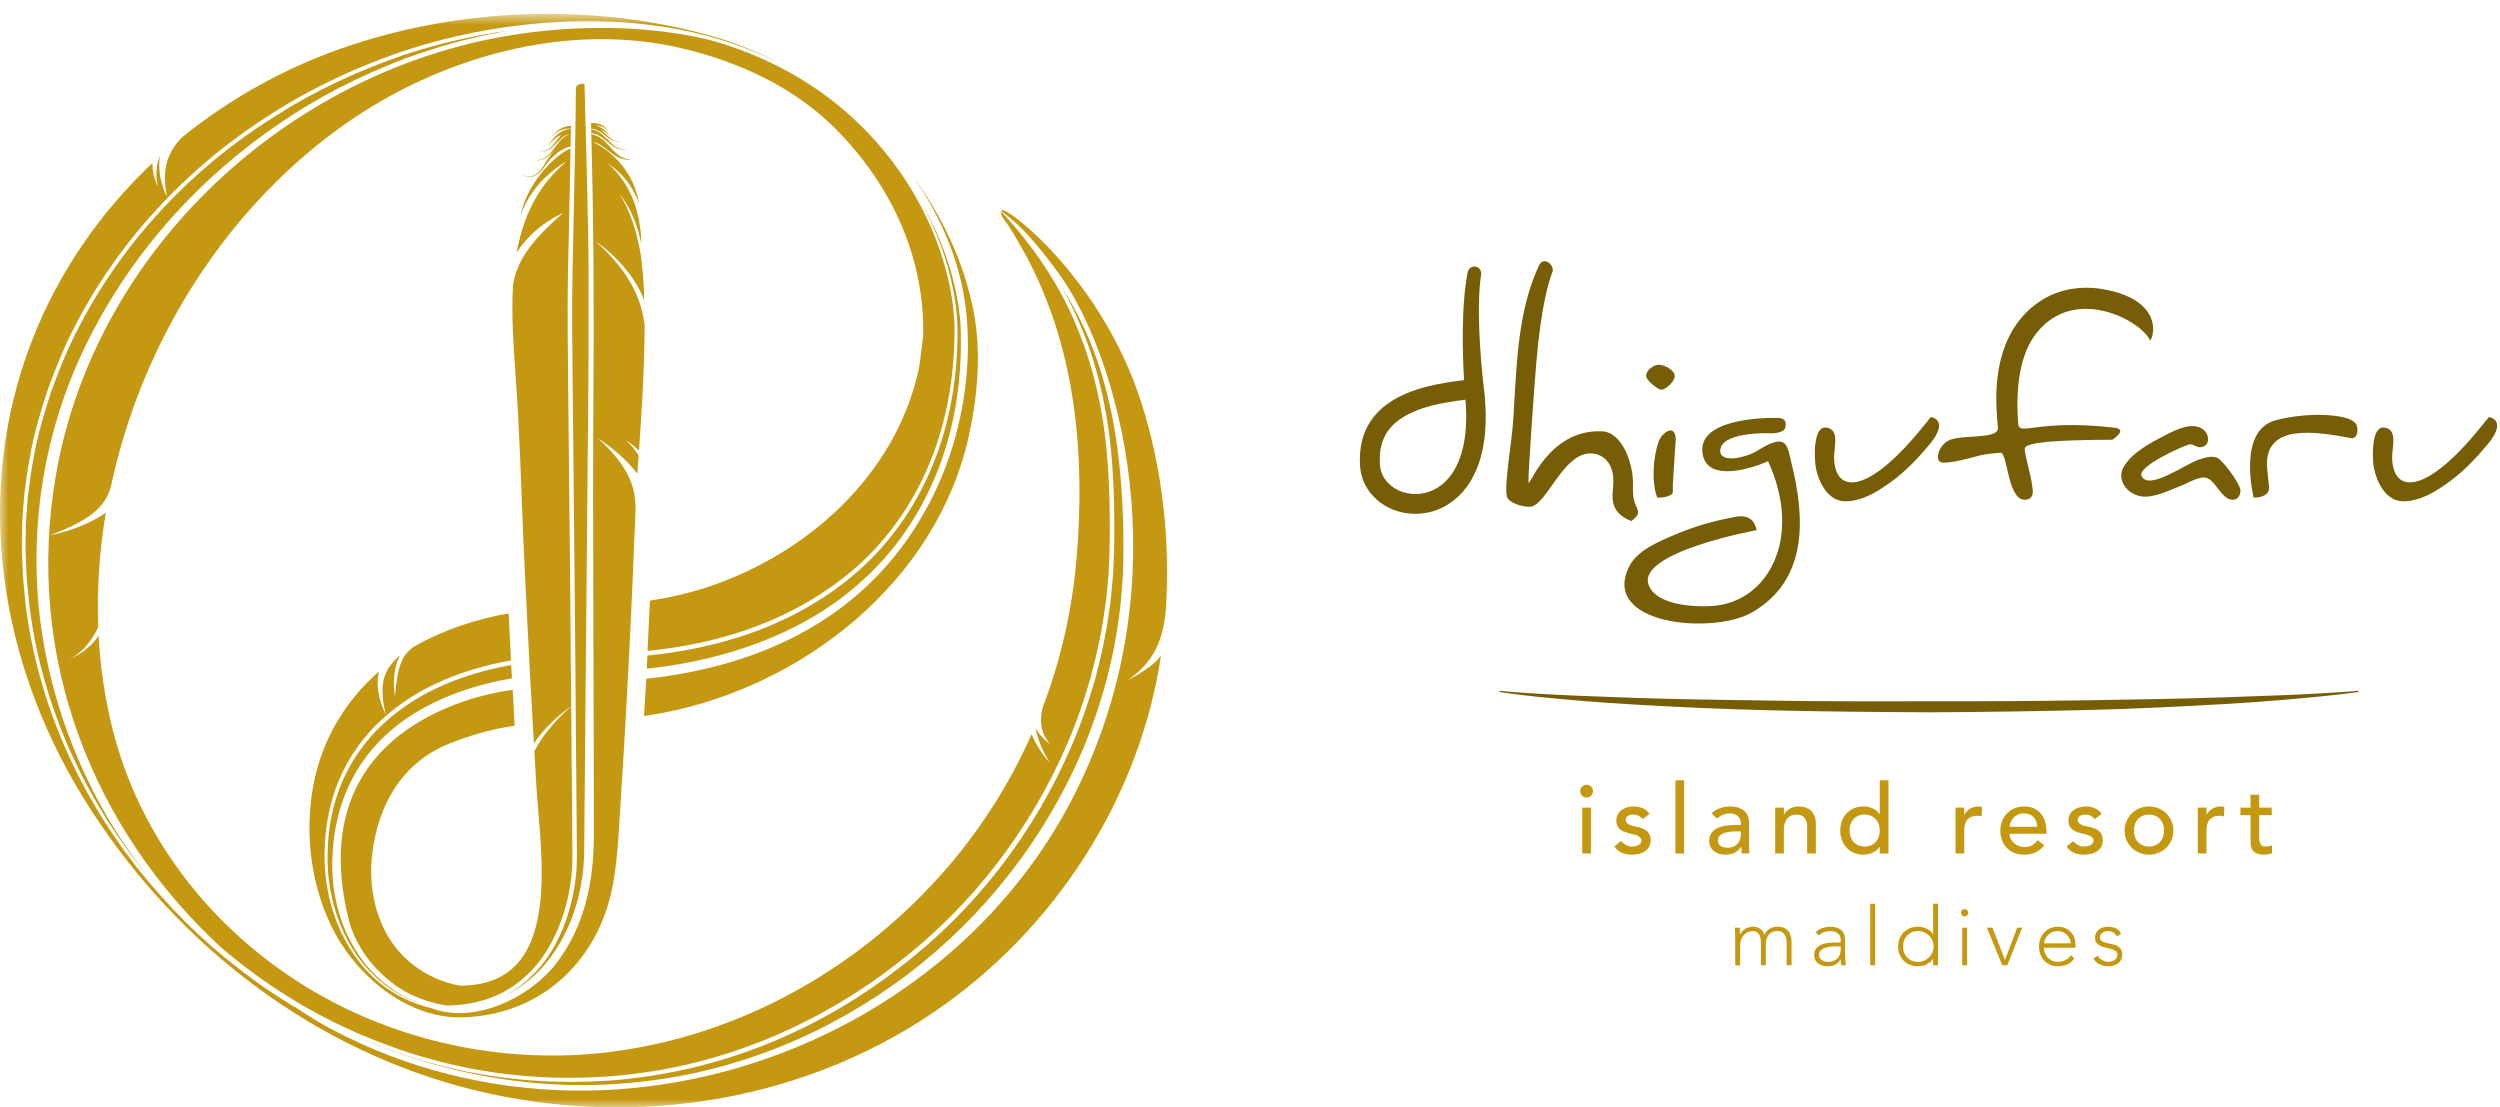 <?xml version="1.0" encoding="UTF-8" standalone="no"?> <svg xmlns="http://www.w3.org/2000/svg" xmlns:xlink="http://www.w3.org/1999/xlink" xmlns:sketch="http://www.bohemiancoding.com/sketch/ns" width="149px" height="66px" viewBox="0 0 149 66" version="1.1"><title>df-logo</title><desc>Created with Sketch.</desc><defs><path id="path-1" d="M0,0.824 L148.831,0.824 L148.831,66 L0,66 L0,0.824 Z"></path></defs><g id="Page-1" stroke="none" stroke-width="1" fill="none" fill-rule="evenodd" sketch:type="MSPage"><g id="Desktop-HD" sketch:type="MSArtboardGroup" transform="translate(-241, -24)"><g id="df-logo" sketch:type="MSLayerGroup" transform="translate(241, 24)"><path d="M97.231,31.056 C97.469,30.841 97.74,30.689 97.587,30.34 C97.402,29.915 97.304,29.752 97.324,28.84 C97.349,27.698 96.724,25.75 95.459,25.703 C92.219,25.584 91.11,29.214 91.097,28.728 C91.079,28.094 91.448,23.002 91.56,21.664 C91.847,18.212 92.324,16.726 92.527,16.2 C92.674,15.819 92.004,15.232 91.729,15.813 C90.43,18.563 90.387,21.875 90.2,24.877 C90.099,26.493 89.63,28.924 89.814,29.606 C89.919,29.995 90.812,30.228 91.199,30.203 C92.158,30.141 93.119,27.083 94.739,27.024 C95.486,26.996 96.239,27.563 96.153,28.876 C96.125,29.299 96.048,29.711 96.193,30.126 C96.358,30.6 96.778,30.887 97.231,31.056" id="Fill-1" fill="#775E06" sketch:type="MSShapeGroup"></path><path d="M98.983,23.224 C99.263,23.262 99.835,22.706 99.816,22.4 C99.794,22.054 99.238,21.77 98.907,21.739 C98.595,21.709 98.09,22.056 98.114,22.426 C98.129,22.665 98.704,23.144 98.983,23.224" id="Fill-3" fill="#775E06" sketch:type="MSShapeGroup"></path><path d="M98.773,29.662 C98.998,29.673 99.551,29.614 99.679,29.399 C99.726,29.319 99.69,29.042 99.695,28.954 C99.747,28.032 99.878,26.158 99.878,26.158 C99.812,25.186 99.025,25.836 98.86,26.298 C98.526,27.235 98.417,28.737 98.773,29.662" id="Fill-5" fill="#775E06" sketch:type="MSShapeGroup"></path><path d="M104.801,26.826 C104.024,27.315 102.554,27.601 102.528,26.898 C102.485,25.732 105.364,25.82 105.364,25.82 C105.765,25.848 106.34,25.79 106.41,25.468 C106.501,25.042 106.287,24.913 105.955,24.906 C105.084,24.887 101.038,24.963 101.489,27.123 C101.829,28.758 104.447,27.907 105.376,27.488 C107.384,31.851 105.558,35.593 102.441,36.074 C101.516,36.217 98.77,36.206 98.262,34.873 C97.514,32.911 104.688,31.598 104.688,31.598 C104.688,31.598 104.601,30.592 103.478,30.795 C102.135,31.038 100.967,31.377 99.761,31.892 C98.859,32.278 97.589,32.801 97.113,33.737 C95.329,37.241 102.077,37.846 104.417,36.502 C107.823,34.545 107.554,30.76 106.776,27.62 C106.52,26.586 106.541,25.73 104.801,26.826" id="Fill-7" fill="#775E06" sketch:type="MSShapeGroup"></path><path d="M115.085,24.848 C115.085,24.848 114.615,25.43 114.431,25.652 C111.156,29.617 109.297,29.366 109.311,27.191 C109.316,26.678 109.668,25.514 108.793,25.481 C108.052,25.452 108.132,27.362 108.216,27.823 C108.389,28.769 108.969,29.939 110.078,29.877 C111.115,29.82 111.98,29.254 112.784,28.662 C113.62,28.047 114.332,27.287 114.996,26.492 C115.163,26.293 116.147,25.124 115.085,24.848" id="Fill-9" fill="#775E06" sketch:type="MSShapeGroup"></path><path d="M148.344,24.848 C148.344,24.848 147.875,25.43 147.691,25.652 C144.415,29.617 142.557,29.366 142.571,27.191 C142.575,26.678 142.928,25.514 142.052,25.481 C141.312,25.452 141.391,27.362 141.475,27.823 C141.649,28.769 142.228,29.939 143.337,29.877 C144.375,29.82 145.239,29.254 146.043,28.662 C146.879,28.047 147.591,27.287 148.256,26.492 C148.423,26.293 149.406,25.124 148.344,24.848" id="Fill-11" fill="#775E06" sketch:type="MSShapeGroup"></path><path d="M120.283,25.238 C120.071,22.362 120.65,20.743 121.415,19.803 C123.709,16.983 127.611,19.117 128.151,20.292 C128.416,20.002 128.88,17.828 125.282,17.226 C124.062,17.022 122.734,17.222 121.678,17.893 C118.205,20.1 119.076,24.955 119.076,25.519 C119.076,25.884 118.425,25.946 118.184,25.974 C117.556,26.047 116.954,26.018 116.34,26.176 C115.541,26.382 115.212,27.566 115.8,27.574 C116.427,27.582 117.326,27.319 118.024,27.138 C118.295,27.068 118.929,27.003 119.22,26.983 C119.665,26.951 119.633,29.73 120.645,29.786 C120.963,29.803 121.147,29.619 121.153,29.338 C121.169,28.688 120.63,27.026 120.676,26.726 C120.732,26.361 122.501,26.221 125.889,26.208 C125.889,26.208 126.887,25.586 125.998,25.486 C121.322,24.957 120.342,26.039 120.283,25.238" id="Fill-13" fill="#775E06" sketch:type="MSShapeGroup"></path><path d="M132.135,27.279 C131.755,27.143 131.387,27.287 131.021,27.405 C130.264,27.649 128.06,29.269 127.638,28.373 C127.355,27.773 130.299,26.498 130.513,26.48 C130.721,26.463 130.89,26.656 131.099,26.655 C131.728,26.654 131.71,25.937 131.354,25.633 C130.708,25.081 129.68,25.617 129.045,25.942 C128.192,26.377 127.122,26.94 126.598,27.779 C126.106,28.566 126.741,29.437 127.614,29.582 C128.363,29.705 129.321,29.2 129.994,28.949 C130.408,28.794 131.135,28.326 131.546,28.495 C132.092,28.72 132.395,29.714 133.009,29.783 C133.359,29.822 133.535,29.524 133.53,29.239 C133.524,28.824 132.446,27.39 132.135,27.279" id="Fill-15" fill="#775E06" sketch:type="MSShapeGroup"></path><path d="M135.619,25.05 C133.316,25.671 134.317,29.646 134.317,29.646 C134.397,29.689 135.29,29.639 135.238,29.019 C135.231,28.927 135.109,27.985 135.109,27.649 C135.109,25.27 137.978,25.71 140.116,26.111 C140.514,26.186 140.615,25.522 140.386,25.225 C139.94,24.649 137.487,24.547 135.619,25.05" id="Fill-17" fill="#775E06" sketch:type="MSShapeGroup"></path><mask id="mask-2" sketch:name="Clip 20" fill="white"><use xlink:href="#path-1"></use></mask><g id="Clip-20"></g><path d="M94.302,48.132 L94.821,48.132 L94.821,50.868 L94.302,50.868 L94.302,48.132 Z M94.18,47.152 C94.18,47.047 94.218,46.958 94.293,46.883 C94.368,46.809 94.458,46.771 94.561,46.771 C94.665,46.771 94.755,46.809 94.83,46.883 C94.905,46.958 94.942,47.047 94.942,47.152 C94.942,47.255 94.905,47.344 94.83,47.419 C94.755,47.496 94.665,47.533 94.561,47.533 C94.458,47.533 94.368,47.496 94.293,47.419 C94.218,47.344 94.18,47.255 94.18,47.152 L94.18,47.152 Z" id="Fill-19" fill="#C59811" sketch:type="MSShapeGroup" mask="url(#mask-2)"></path><path d="M97.903,48.82 C97.841,48.743 97.766,48.679 97.675,48.626 C97.585,48.575 97.474,48.549 97.343,48.549 C97.22,48.549 97.113,48.575 97.023,48.626 C96.933,48.679 96.887,48.754 96.887,48.854 C96.887,48.935 96.914,49.001 96.965,49.051 C97.017,49.101 97.079,49.142 97.15,49.172 C97.221,49.203 97.297,49.226 97.378,49.241 C97.459,49.257 97.528,49.27 97.586,49.281 C97.697,49.309 97.802,49.341 97.9,49.38 C97.999,49.418 98.083,49.468 98.154,49.53 C98.225,49.592 98.281,49.667 98.321,49.755 C98.362,49.844 98.382,49.951 98.382,50.079 C98.382,50.232 98.349,50.364 98.284,50.474 C98.219,50.583 98.134,50.673 98.03,50.742 C97.926,50.811 97.808,50.861 97.675,50.892 C97.542,50.923 97.409,50.938 97.274,50.938 C97.047,50.938 96.848,50.903 96.677,50.835 C96.505,50.765 96.353,50.638 96.218,50.453 L96.61,50.13 C96.695,50.215 96.789,50.29 96.893,50.355 C96.997,50.421 97.124,50.453 97.274,50.453 C97.339,50.453 97.406,50.447 97.473,50.433 C97.54,50.42 97.6,50.399 97.652,50.37 C97.704,50.341 97.747,50.305 97.779,50.26 C97.811,50.216 97.828,50.165 97.828,50.107 C97.828,50.03 97.804,49.966 97.756,49.917 C97.708,49.866 97.65,49.827 97.583,49.798 C97.516,49.769 97.444,49.746 97.369,49.729 C97.294,49.712 97.228,49.697 97.17,49.686 C97.059,49.659 96.953,49.628 96.853,49.593 C96.752,49.559 96.664,49.513 96.587,49.455 C96.51,49.397 96.449,49.324 96.402,49.236 C96.357,49.147 96.333,49.038 96.333,48.907 C96.333,48.764 96.363,48.64 96.423,48.534 C96.482,48.429 96.561,48.341 96.66,48.271 C96.758,48.203 96.869,48.15 96.994,48.116 C97.119,48.081 97.245,48.064 97.372,48.064 C97.557,48.064 97.734,48.098 97.903,48.168 C98.073,48.237 98.207,48.352 98.308,48.514 L97.903,48.82 Z" id="Fill-21" fill="#C59811" sketch:type="MSShapeGroup" mask="url(#mask-2)"></path><path d="M99.854,46.505 L100.373,46.505 L100.373,50.869 L99.854,50.869 L99.854,46.505 Z" id="Fill-22" fill="#C59811" sketch:type="MSShapeGroup" mask="url(#mask-2)"></path><path d="M103.479,49.552 C103.356,49.552 103.23,49.559 103.101,49.573 C102.972,49.586 102.855,49.613 102.749,49.651 C102.643,49.69 102.557,49.743 102.489,49.812 C102.422,49.882 102.388,49.97 102.388,50.078 C102.388,50.237 102.441,50.349 102.547,50.418 C102.653,50.489 102.796,50.523 102.977,50.523 C103.119,50.523 103.24,50.498 103.34,50.45 C103.441,50.403 103.521,50.339 103.583,50.262 C103.645,50.185 103.689,50.1 103.716,50.006 C103.742,49.911 103.756,49.819 103.756,49.726 L103.756,49.552 L103.479,49.552 Z M102.013,48.467 C102.159,48.333 102.328,48.233 102.521,48.164 C102.713,48.097 102.905,48.064 103.098,48.064 C103.298,48.064 103.47,48.088 103.615,48.138 C103.759,48.189 103.878,48.256 103.97,48.34 C104.062,48.425 104.13,48.523 104.175,48.632 C104.219,48.742 104.241,48.857 104.241,48.975 L104.241,50.372 C104.241,50.469 104.243,50.557 104.247,50.638 C104.25,50.719 104.256,50.795 104.264,50.868 L103.803,50.868 C103.791,50.731 103.785,50.591 103.785,50.453 L103.773,50.453 C103.658,50.63 103.521,50.755 103.364,50.828 C103.206,50.902 103.023,50.937 102.815,50.937 C102.689,50.937 102.567,50.92 102.452,50.886 C102.336,50.851 102.235,50.8 102.149,50.731 C102.062,50.661 101.994,50.575 101.944,50.473 C101.893,50.371 101.869,50.253 101.869,50.118 C101.869,49.942 101.908,49.793 101.987,49.673 C102.066,49.554 102.173,49.457 102.31,49.382 C102.446,49.307 102.606,49.253 102.789,49.22 C102.972,49.189 103.167,49.171 103.375,49.171 L103.756,49.171 L103.756,49.056 C103.756,48.987 103.742,48.917 103.716,48.848 C103.689,48.78 103.648,48.717 103.594,48.661 C103.541,48.606 103.473,48.561 103.393,48.529 C103.312,48.495 103.216,48.479 103.104,48.479 C103.004,48.479 102.916,48.489 102.841,48.508 C102.766,48.528 102.698,48.551 102.636,48.58 C102.574,48.609 102.519,48.642 102.469,48.681 C102.419,48.719 102.371,48.756 102.324,48.791 L102.013,48.467 Z" id="Fill-23" fill="#C59811" sketch:type="MSShapeGroup" mask="url(#mask-2)"></path><path d="M105.8,48.132 L106.319,48.132 L106.319,48.554 L106.331,48.554 C106.396,48.407 106.51,48.289 106.671,48.198 C106.833,48.109 107.02,48.064 107.231,48.064 C107.362,48.064 107.488,48.083 107.61,48.123 C107.73,48.164 107.837,48.228 107.927,48.312 C108.018,48.397 108.089,48.505 108.144,48.637 C108.197,48.771 108.225,48.927 108.225,49.109 L108.225,50.868 L107.705,50.868 L107.705,49.252 C107.705,49.125 107.687,49.017 107.653,48.926 C107.618,48.836 107.572,48.763 107.514,48.706 C107.457,48.652 107.39,48.611 107.315,48.586 C107.24,48.561 107.162,48.548 107.081,48.548 C106.974,48.548 106.874,48.566 106.781,48.6 C106.689,48.635 106.608,48.69 106.539,48.764 C106.47,48.84 106.415,48.934 106.377,49.05 C106.338,49.165 106.319,49.302 106.319,49.46 L106.319,50.868 L105.8,50.868 L105.8,48.132 Z" id="Fill-24" fill="#C59811" sketch:type="MSShapeGroup" mask="url(#mask-2)"></path><path d="M111.133,50.453 C111.272,50.453 111.396,50.429 111.508,50.381 C111.62,50.333 111.714,50.267 111.791,50.185 C111.868,50.102 111.927,50.002 111.97,49.885 C112.012,49.767 112.034,49.639 112.034,49.501 C112.034,49.362 112.012,49.234 111.97,49.117 C111.927,48.999 111.868,48.9 111.791,48.817 C111.714,48.734 111.62,48.668 111.508,48.621 C111.396,48.572 111.272,48.548 111.133,48.548 C110.994,48.548 110.87,48.572 110.758,48.621 C110.646,48.668 110.552,48.734 110.475,48.817 C110.398,48.9 110.339,48.999 110.296,49.117 C110.254,49.234 110.232,49.362 110.232,49.501 C110.232,49.639 110.254,49.767 110.296,49.885 C110.339,50.002 110.398,50.102 110.475,50.185 C110.552,50.267 110.646,50.333 110.758,50.381 C110.87,50.429 110.994,50.453 111.133,50.453 L111.133,50.453 Z M112.553,50.869 L112.034,50.869 L112.034,50.476 L112.022,50.476 C111.922,50.623 111.784,50.736 111.609,50.817 C111.434,50.898 111.254,50.938 111.069,50.938 C110.858,50.938 110.666,50.901 110.495,50.828 C110.324,50.755 110.178,50.653 110.057,50.523 C109.935,50.392 109.842,50.239 109.777,50.066 C109.711,49.893 109.679,49.705 109.679,49.501 C109.679,49.297 109.711,49.107 109.777,48.932 C109.842,48.757 109.935,48.605 110.057,48.476 C110.178,48.348 110.324,48.247 110.495,48.173 C110.666,48.1 110.858,48.064 111.069,48.064 C111.266,48.064 111.451,48.105 111.624,48.188 C111.797,48.27 111.929,48.383 112.022,48.525 L112.034,48.525 L112.034,46.505 L112.553,46.505 L112.553,50.869 Z" id="Fill-25" fill="#C59811" sketch:type="MSShapeGroup" mask="url(#mask-2)"></path><path d="M116.548,48.132 L117.067,48.132 L117.067,48.554 L117.079,48.554 C117.114,48.482 117.159,48.414 117.218,48.355 C117.275,48.295 117.34,48.244 117.411,48.202 C117.482,48.159 117.56,48.125 117.645,48.1 C117.729,48.076 117.814,48.064 117.899,48.064 C117.983,48.064 118.06,48.074 118.13,48.098 L118.106,48.657 C118.064,48.647 118.022,48.637 117.979,48.629 C117.937,48.621 117.895,48.617 117.852,48.617 C117.598,48.617 117.404,48.689 117.27,48.83 C117.135,48.973 117.067,49.194 117.067,49.494 L117.067,50.868 L116.548,50.868 L116.548,48.132 Z" id="Fill-26" fill="#C59811" sketch:type="MSShapeGroup" mask="url(#mask-2)"></path><path d="M121.413,49.276 C121.409,49.161 121.39,49.055 121.358,48.958 C121.325,48.862 121.276,48.779 121.211,48.707 C121.145,48.636 121.064,48.58 120.965,48.54 C120.867,48.5 120.752,48.48 120.622,48.48 C120.495,48.48 120.378,48.504 120.273,48.551 C120.167,48.6 120.077,48.662 120.004,48.739 C119.931,48.816 119.874,48.901 119.834,48.996 C119.794,49.09 119.774,49.183 119.774,49.276 L121.413,49.276 Z M119.774,49.691 C119.774,49.811 119.8,49.919 119.851,50.017 C119.904,50.116 119.972,50.199 120.056,50.269 C120.141,50.338 120.239,50.392 120.351,50.43 C120.462,50.469 120.577,50.488 120.697,50.488 C120.859,50.488 120.999,50.451 121.119,50.376 C121.238,50.301 121.347,50.201 121.447,50.078 L121.84,50.378 C121.552,50.752 121.147,50.938 120.628,50.938 C120.412,50.938 120.217,50.901 120.042,50.828 C119.866,50.756 119.719,50.655 119.597,50.526 C119.476,50.397 119.383,50.245 119.317,50.069 C119.252,49.895 119.219,49.705 119.219,49.501 C119.219,49.297 119.255,49.108 119.326,48.932 C119.397,48.757 119.495,48.606 119.62,48.476 C119.746,48.348 119.895,48.247 120.068,48.173 C120.241,48.1 120.43,48.064 120.634,48.064 C120.876,48.064 121.081,48.106 121.249,48.191 C121.416,48.275 121.553,48.386 121.661,48.523 C121.768,48.659 121.847,48.813 121.894,48.984 C121.943,49.155 121.967,49.33 121.967,49.507 L121.967,49.691 L119.774,49.691 Z" id="Fill-27" fill="#C59811" sketch:type="MSShapeGroup" mask="url(#mask-2)"></path><path d="M124.848,48.82 C124.786,48.743 124.711,48.679 124.62,48.626 C124.53,48.575 124.419,48.549 124.288,48.549 C124.165,48.549 124.058,48.575 123.968,48.626 C123.878,48.679 123.832,48.754 123.832,48.854 C123.832,48.935 123.859,49.001 123.91,49.051 C123.962,49.101 124.024,49.142 124.095,49.172 C124.166,49.203 124.242,49.226 124.323,49.241 C124.404,49.257 124.473,49.27 124.531,49.281 C124.642,49.309 124.747,49.341 124.845,49.38 C124.944,49.418 125.028,49.468 125.099,49.53 C125.17,49.592 125.226,49.667 125.266,49.755 C125.307,49.844 125.327,49.951 125.327,50.079 C125.327,50.232 125.294,50.364 125.229,50.474 C125.164,50.583 125.079,50.673 124.975,50.742 C124.871,50.811 124.753,50.861 124.62,50.892 C124.487,50.923 124.354,50.938 124.219,50.938 C123.992,50.938 123.793,50.903 123.622,50.835 C123.45,50.765 123.298,50.638 123.163,50.453 L123.555,50.13 C123.64,50.215 123.734,50.29 123.838,50.355 C123.942,50.421 124.069,50.453 124.219,50.453 C124.284,50.453 124.351,50.447 124.418,50.433 C124.485,50.42 124.545,50.399 124.597,50.37 C124.649,50.341 124.691,50.305 124.724,50.26 C124.756,50.216 124.773,50.165 124.773,50.107 C124.773,50.03 124.749,49.966 124.701,49.917 C124.653,49.866 124.595,49.827 124.528,49.798 C124.461,49.769 124.389,49.746 124.314,49.729 C124.239,49.712 124.173,49.697 124.115,49.686 C124.004,49.659 123.898,49.628 123.798,49.593 C123.697,49.559 123.609,49.513 123.532,49.455 C123.455,49.397 123.394,49.324 123.347,49.236 C123.301,49.147 123.278,49.038 123.278,48.907 C123.278,48.764 123.308,48.64 123.368,48.534 C123.427,48.429 123.506,48.341 123.605,48.271 C123.703,48.203 123.814,48.15 123.939,48.116 C124.064,48.081 124.19,48.064 124.317,48.064 C124.502,48.064 124.679,48.098 124.848,48.168 C125.018,48.237 125.152,48.352 125.253,48.514 L124.848,48.82 Z" id="Fill-28" fill="#C59811" sketch:type="MSShapeGroup" mask="url(#mask-2)"></path><path d="M127.18,49.501 C127.18,49.641 127.201,49.769 127.244,49.885 C127.286,50.002 127.346,50.103 127.423,50.185 C127.5,50.269 127.594,50.333 127.705,50.382 C127.817,50.429 127.942,50.453 128.081,50.453 C128.219,50.453 128.344,50.429 128.456,50.382 C128.567,50.333 128.662,50.269 128.738,50.185 C128.815,50.103 128.875,50.002 128.918,49.885 C128.96,49.769 128.981,49.641 128.981,49.501 C128.981,49.362 128.96,49.233 128.918,49.117 C128.875,48.999 128.815,48.9 128.738,48.816 C128.662,48.733 128.567,48.669 128.456,48.62 C128.344,48.572 128.219,48.548 128.081,48.548 C127.942,48.548 127.817,48.572 127.705,48.62 C127.594,48.669 127.5,48.733 127.423,48.816 C127.346,48.9 127.286,48.999 127.244,49.117 C127.201,49.233 127.18,49.362 127.18,49.501 M126.626,49.501 C126.626,49.301 126.663,49.114 126.738,48.941 C126.814,48.769 126.917,48.615 127.047,48.484 C127.178,48.355 127.332,48.252 127.509,48.176 C127.686,48.102 127.876,48.063 128.081,48.063 C128.285,48.063 128.475,48.102 128.652,48.176 C128.829,48.252 128.983,48.355 129.114,48.484 C129.244,48.615 129.348,48.769 129.423,48.941 C129.498,49.114 129.535,49.301 129.535,49.501 C129.535,49.7 129.498,49.889 129.423,50.063 C129.348,50.239 129.244,50.392 129.114,50.52 C128.983,50.648 128.829,50.751 128.652,50.825 C128.475,50.901 128.285,50.938 128.081,50.938 C127.876,50.938 127.686,50.901 127.509,50.825 C127.332,50.751 127.178,50.648 127.047,50.52 C126.917,50.392 126.814,50.239 126.738,50.063 C126.663,49.889 126.626,49.7 126.626,49.501" id="Fill-29" fill="#C59811" sketch:type="MSShapeGroup" mask="url(#mask-2)"></path><path d="M130.989,48.132 L131.508,48.132 L131.508,48.554 L131.52,48.554 C131.555,48.482 131.6,48.414 131.659,48.355 C131.717,48.295 131.781,48.244 131.852,48.202 C131.923,48.159 132.001,48.125 132.086,48.1 C132.17,48.076 132.255,48.064 132.34,48.064 C132.424,48.064 132.501,48.074 132.571,48.098 L132.547,48.657 C132.505,48.647 132.463,48.637 132.42,48.629 C132.378,48.621 132.336,48.617 132.293,48.617 C132.039,48.617 131.845,48.689 131.711,48.83 C131.576,48.973 131.508,49.194 131.508,49.494 L131.508,50.868 L130.989,50.868 L130.989,48.132 Z" id="Fill-30" fill="#C59811" sketch:type="MSShapeGroup" mask="url(#mask-2)"></path><path d="M135.394,48.583 L134.649,48.583 L134.649,49.824 C134.649,49.901 134.651,49.977 134.655,50.052 C134.659,50.127 134.673,50.195 134.698,50.254 C134.724,50.314 134.762,50.362 134.814,50.399 C134.865,50.435 134.942,50.453 135.042,50.453 C135.103,50.453 135.167,50.448 135.232,50.436 C135.298,50.425 135.357,50.403 135.411,50.372 L135.411,50.846 C135.35,50.88 135.27,50.905 135.172,50.918 C135.074,50.931 134.997,50.938 134.944,50.938 C134.743,50.938 134.588,50.91 134.479,50.854 C134.369,50.799 134.289,50.726 134.237,50.638 C134.184,50.549 134.154,50.45 134.144,50.341 C134.135,50.231 134.13,50.12 134.13,50.009 L134.13,48.583 L133.529,48.583 L133.529,48.133 L134.13,48.133 L134.13,47.365 L134.649,47.365 L134.649,48.133 L135.394,48.133 L135.394,48.583 Z" id="Fill-31" fill="#C59811" sketch:type="MSShapeGroup" mask="url(#mask-2)"></path><path d="M103.42,55.92 C103.42,55.878 103.418,55.827 103.415,55.767 C103.412,55.707 103.409,55.647 103.408,55.586 C103.406,55.524 103.404,55.467 103.401,55.413 C103.397,55.36 103.395,55.319 103.395,55.29 L103.687,55.29 C103.69,55.374 103.693,55.454 103.694,55.532 C103.696,55.61 103.7,55.66 103.706,55.683 L103.72,55.683 C103.779,55.56 103.876,55.454 104.012,55.365 C104.147,55.276 104.306,55.232 104.487,55.232 C104.636,55.232 104.772,55.269 104.894,55.345 C105.017,55.421 105.106,55.545 105.161,55.716 C105.232,55.548 105.338,55.426 105.478,55.348 C105.619,55.27 105.767,55.232 105.922,55.232 C106.097,55.232 106.239,55.259 106.349,55.314 C106.459,55.369 106.546,55.441 106.609,55.53 C106.672,55.618 106.715,55.721 106.74,55.838 C106.764,55.954 106.776,56.074 106.776,56.197 L106.776,57.53 L106.485,57.53 L106.485,56.211 C106.485,56.121 106.477,56.032 106.461,55.947 C106.445,55.861 106.416,55.784 106.376,55.716 C106.335,55.649 106.279,55.594 106.206,55.554 C106.133,55.514 106.039,55.493 105.922,55.493 C105.787,55.493 105.675,55.518 105.588,55.568 C105.5,55.618 105.432,55.683 105.382,55.76 C105.331,55.838 105.296,55.922 105.275,56.012 C105.254,56.103 105.244,56.189 105.244,56.269 L105.244,57.53 L104.953,57.53 L104.953,56.182 C104.953,55.975 104.914,55.809 104.839,55.683 C104.762,55.556 104.646,55.493 104.487,55.493 C104.38,55.493 104.279,55.512 104.184,55.549 C104.088,55.587 104.006,55.643 103.937,55.719 C103.867,55.795 103.812,55.89 103.771,56.005 C103.731,56.12 103.711,56.255 103.711,56.41 L103.711,57.53 L103.42,57.53 L103.42,55.92 Z" id="Fill-32" fill="#C59811" sketch:type="MSShapeGroup" mask="url(#mask-2)"></path><path d="M109.385,56.405 C109.262,56.405 109.143,56.413 109.028,56.429 C108.913,56.446 108.81,56.473 108.718,56.512 C108.626,56.551 108.552,56.602 108.498,56.668 C108.443,56.732 108.415,56.812 108.415,56.909 C108.415,56.977 108.43,57.038 108.461,57.092 C108.492,57.145 108.531,57.188 108.58,57.222 C108.628,57.257 108.683,57.282 108.742,57.301 C108.802,57.318 108.862,57.326 108.924,57.326 C109.079,57.326 109.207,57.304 109.307,57.259 C109.408,57.214 109.487,57.154 109.547,57.082 C109.607,57.009 109.648,56.926 109.671,56.835 C109.693,56.742 109.705,56.649 109.705,56.555 L109.705,56.405 L109.385,56.405 Z M109.967,56.59 C109.967,56.699 109.967,56.799 109.969,56.885 C109.971,56.972 109.973,57.053 109.977,57.128 C109.98,57.202 109.984,57.271 109.988,57.337 C109.993,57.401 110,57.466 110.01,57.53 L109.739,57.53 C109.719,57.421 109.71,57.3 109.71,57.167 L109.7,57.167 C109.616,57.312 109.512,57.42 109.387,57.486 C109.263,57.554 109.105,57.589 108.914,57.589 C108.817,57.589 108.722,57.576 108.628,57.552 C108.535,57.528 108.451,57.489 108.376,57.436 C108.302,57.383 108.241,57.313 108.194,57.229 C108.148,57.145 108.124,57.045 108.124,56.925 C108.124,56.753 108.167,56.617 108.255,56.516 C108.343,56.417 108.45,56.342 108.577,56.292 C108.705,56.241 108.841,56.21 108.984,56.194 C109.128,56.179 109.256,56.173 109.365,56.173 L109.705,56.173 L109.705,56.036 C109.705,55.843 109.645,55.703 109.526,55.619 C109.406,55.535 109.256,55.493 109.075,55.493 C108.816,55.493 108.588,55.577 108.391,55.746 L108.221,55.548 C108.328,55.443 108.46,55.365 108.618,55.311 C108.777,55.259 108.929,55.231 109.075,55.231 C109.346,55.231 109.563,55.296 109.725,55.424 C109.886,55.551 109.967,55.758 109.967,56.042 L109.967,56.59 Z" id="Fill-33" fill="#C59811" sketch:type="MSShapeGroup" mask="url(#mask-2)"></path><path d="M111.465,53.864 L111.756,53.864 L111.756,57.53 L111.465,57.53 L111.465,53.864 Z" id="Fill-34" fill="#C59811" sketch:type="MSShapeGroup" mask="url(#mask-2)"></path><path d="M115.243,56.41 C115.243,56.284 115.219,56.165 115.171,56.055 C115.122,55.942 115.055,55.846 114.972,55.764 C114.888,55.681 114.789,55.615 114.676,55.566 C114.563,55.517 114.44,55.493 114.307,55.493 C114.171,55.493 114.049,55.517 113.939,55.566 C113.828,55.615 113.735,55.681 113.657,55.764 C113.58,55.846 113.521,55.942 113.48,56.055 C113.44,56.165 113.42,56.284 113.42,56.41 C113.42,56.536 113.44,56.655 113.48,56.766 C113.521,56.878 113.58,56.975 113.657,57.057 C113.735,57.14 113.828,57.205 113.939,57.255 C114.049,57.303 114.171,57.327 114.307,57.327 C114.44,57.327 114.563,57.303 114.676,57.255 C114.789,57.205 114.888,57.14 114.972,57.057 C115.055,56.975 115.122,56.878 115.171,56.766 C115.219,56.655 115.243,56.536 115.243,56.41 L115.243,56.41 Z M115.214,57.138 L115.205,57.138 C115.159,57.216 115.102,57.282 115.035,57.339 C114.966,57.395 114.893,57.442 114.814,57.479 C114.735,57.517 114.651,57.544 114.564,57.562 C114.477,57.58 114.391,57.589 114.307,57.589 C114.136,57.589 113.978,57.559 113.832,57.501 C113.687,57.443 113.562,57.361 113.458,57.257 C113.355,57.151 113.274,57.026 113.216,56.884 C113.158,56.739 113.129,56.581 113.129,56.41 C113.129,56.239 113.158,56.081 113.216,55.937 C113.274,55.793 113.355,55.669 113.458,55.564 C113.562,55.459 113.687,55.377 113.832,55.319 C113.978,55.262 114.136,55.232 114.307,55.232 C114.391,55.232 114.477,55.241 114.564,55.259 C114.651,55.276 114.735,55.305 114.814,55.342 C114.893,55.378 114.966,55.426 115.035,55.481 C115.102,55.538 115.159,55.605 115.205,55.683 L115.214,55.683 L115.214,53.864 L115.505,53.864 L115.505,57.53 L115.214,57.53 L115.214,57.138 Z" id="Fill-35" fill="#C59811" sketch:type="MSShapeGroup" mask="url(#mask-2)"></path><path d="M116.946,55.29 L117.237,55.29 L117.237,57.53 L116.946,57.53 L116.946,55.29 Z M116.873,54.403 C116.873,54.34 116.894,54.289 116.936,54.248 C116.978,54.206 117.03,54.185 117.091,54.185 C117.152,54.185 117.204,54.206 117.247,54.248 C117.288,54.289 117.31,54.34 117.31,54.403 C117.31,54.463 117.288,54.515 117.247,54.558 C117.204,54.6 117.152,54.621 117.091,54.621 C117.03,54.621 116.978,54.6 116.936,54.558 C116.894,54.515 116.873,54.463 116.873,54.403 L116.873,54.403 Z" id="Fill-36" fill="#C59811" sketch:type="MSShapeGroup" mask="url(#mask-2)"></path><path d="M118.42,55.29 L118.75,55.29 L119.496,57.215 L120.224,55.29 L120.52,55.29 L119.637,57.53 L119.337,57.53 L118.42,55.29 Z" id="Fill-37" fill="#C59811" sketch:type="MSShapeGroup" mask="url(#mask-2)"></path><path d="M123.409,56.221 C123.409,56.121 123.389,56.027 123.349,55.94 C123.308,55.853 123.253,55.776 123.184,55.709 C123.114,55.643 123.032,55.591 122.936,55.552 C122.841,55.513 122.74,55.493 122.633,55.493 C122.475,55.493 122.343,55.526 122.238,55.591 C122.133,55.655 122.05,55.73 121.988,55.814 C121.927,55.898 121.883,55.979 121.857,56.058 C121.831,56.138 121.819,56.192 121.819,56.221 L123.409,56.221 Z M123.632,57.109 C123.519,57.28 123.379,57.403 123.213,57.477 C123.046,57.551 122.863,57.589 122.662,57.589 C122.491,57.589 122.336,57.56 122.197,57.501 C122.057,57.443 121.938,57.362 121.838,57.256 C121.738,57.151 121.661,57.027 121.608,56.883 C121.554,56.739 121.528,56.58 121.528,56.405 C121.528,56.237 121.555,56.082 121.61,55.94 C121.665,55.797 121.742,55.674 121.843,55.569 C121.943,55.464 122.061,55.381 122.197,55.321 C122.333,55.262 122.483,55.232 122.648,55.232 C122.819,55.232 122.97,55.262 123.101,55.321 C123.232,55.381 123.342,55.46 123.431,55.559 C123.52,55.658 123.587,55.77 123.632,55.896 C123.678,56.022 123.7,56.15 123.7,56.279 L123.7,56.483 L121.819,56.483 C121.819,56.544 121.831,56.623 121.855,56.718 C121.879,56.814 121.924,56.906 121.988,56.997 C122.053,57.087 122.139,57.165 122.248,57.23 C122.356,57.294 122.496,57.327 122.667,57.327 C122.816,57.327 122.96,57.291 123.099,57.22 C123.238,57.149 123.345,57.052 123.419,56.929 L123.632,57.109 Z" id="Fill-38" fill="#C59811" sketch:type="MSShapeGroup" mask="url(#mask-2)"></path><path d="M125.029,56.958 C125.091,57.078 125.181,57.169 125.301,57.231 C125.42,57.294 125.546,57.327 125.679,57.327 C125.741,57.327 125.802,57.316 125.863,57.297 C125.925,57.278 125.98,57.251 126.028,57.215 C126.077,57.179 126.117,57.138 126.147,57.087 C126.178,57.036 126.193,56.978 126.193,56.914 C126.193,56.812 126.16,56.733 126.093,56.682 C126.027,56.63 125.945,56.59 125.849,56.562 C125.752,56.531 125.645,56.505 125.529,56.484 C125.412,56.464 125.306,56.432 125.209,56.389 C125.112,56.344 125.03,56.283 124.964,56.206 C124.898,56.129 124.865,56.02 124.865,55.877 C124.865,55.767 124.887,55.67 124.932,55.59 C124.977,55.51 125.036,55.443 125.109,55.389 C125.182,55.336 125.264,55.295 125.354,55.27 C125.445,55.245 125.537,55.231 125.63,55.231 C125.815,55.231 125.974,55.267 126.108,55.333 C126.243,55.401 126.347,55.508 126.421,55.654 L126.159,55.809 C126.104,55.705 126.036,55.627 125.953,55.574 C125.871,55.52 125.763,55.492 125.63,55.492 C125.579,55.492 125.524,55.502 125.468,55.519 C125.412,55.533 125.361,55.556 125.315,55.586 C125.27,55.614 125.232,55.651 125.201,55.697 C125.171,55.742 125.155,55.794 125.155,55.853 C125.155,55.953 125.188,56.026 125.254,56.075 C125.321,56.123 125.402,56.161 125.5,56.188 C125.597,56.217 125.703,56.239 125.819,56.26 C125.936,56.279 126.043,56.312 126.14,56.353 C126.237,56.398 126.318,56.461 126.384,56.542 C126.451,56.626 126.484,56.742 126.484,56.895 C126.484,57.011 126.462,57.112 126.418,57.197 C126.375,57.283 126.315,57.355 126.239,57.413 C126.163,57.472 126.077,57.517 125.98,57.544 C125.882,57.574 125.781,57.589 125.674,57.589 C125.48,57.589 125.303,57.55 125.143,57.477 C124.983,57.403 124.859,57.288 124.772,57.133 L125.029,56.958 Z" id="Fill-39" fill="#C59811" sketch:type="MSShapeGroup" mask="url(#mask-2)"></path><path d="M89.381,41.174 C89.381,41.174 90.177,41.254 91.575,41.339 C92.972,41.433 94.971,41.507 97.37,41.59 C99.769,41.676 102.569,41.71 105.569,41.756 C108.569,41.802 111.772,41.807 114.971,41.794 C118.175,41.804 121.373,41.784 124.374,41.736 C127.374,41.686 130.175,41.648 132.573,41.56 C134.972,41.476 136.972,41.407 138.37,41.319 C139.768,41.24 140.566,41.174 140.566,41.174 L140.574,41.241 C140.574,41.241 139.78,41.36 138.384,41.501 C136.988,41.637 134.992,41.824 132.592,41.961 C130.192,42.097 127.39,42.247 124.386,42.317 C121.383,42.39 118.175,42.44 114.973,42.454 C111.767,42.439 108.563,42.408 105.558,42.336 C102.554,42.268 99.752,42.124 97.352,41.989 C94.951,41.853 92.955,41.662 91.559,41.521 C90.164,41.373 89.372,41.241 89.372,41.241 L89.381,41.174 Z" id="Fill-40" fill="#775E06" sketch:type="MSShapeGroup" mask="url(#mask-2)"></path><path d="M87.34,25.779 C87.298,26.192 87.225,26.598 87.111,26.984 C87.003,27.374 86.839,27.734 86.646,28.067 C86.249,28.725 85.644,29.211 84.94,29.376 C84.246,29.547 83.457,29.396 82.92,28.958 C82.651,28.744 82.446,28.468 82.336,28.16 C82.321,28.086 82.297,28.045 82.278,27.95 L82.255,27.784 L82.244,27.709 C82.244,27.696 82.243,27.669 82.243,27.664 C82.231,27.467 82.229,27.272 82.244,27.081 C82.295,26.314 82.618,25.647 83.2,25.167 C83.777,24.682 84.557,24.374 85.368,24.166 C86.002,24.004 86.667,23.906 87.34,23.823 C87.36,24.056 87.376,24.289 87.381,24.52 C87.393,24.944 87.38,25.365 87.34,25.779 M88.543,24.487 C88.537,24.218 88.517,23.953 88.493,23.687 L88.503,23.686 L88.436,23.115 C88.306,21.996 88.212,20.851 88.167,19.718 C88.146,19.151 88.132,18.584 88.147,18.021 C88.153,17.741 88.165,17.455 88.185,17.184 C88.201,16.918 88.236,16.633 88.275,16.345 C88.304,16.133 88.162,15.933 87.949,15.894 C87.729,15.852 87.518,15.997 87.477,16.216 L87.476,16.221 C87.424,16.502 87.373,16.786 87.337,17.093 C87.299,17.394 87.273,17.683 87.252,17.978 C87.206,18.564 87.191,19.148 87.183,19.732 C87.173,20.71 87.203,21.68 87.255,22.657 C86.536,22.741 85.808,22.85 85.08,23.033 C84.175,23.267 83.242,23.605 82.443,24.266 C82.046,24.593 81.704,25.015 81.463,25.488 C81.228,25.965 81.101,26.483 81.061,26.989 C81.041,27.242 81.041,27.493 81.057,27.74 C81.061,27.788 81.054,27.766 81.067,27.87 L81.079,27.952 L81.103,28.118 C81.125,28.241 81.175,28.411 81.216,28.553 C81.406,29.085 81.756,29.548 82.184,29.885 C83.043,30.569 84.186,30.77 85.216,30.521 C86.259,30.278 87.132,29.543 87.647,28.676 C87.901,28.241 88.102,27.782 88.233,27.312 C88.37,26.844 88.452,26.369 88.5,25.897 C88.545,25.424 88.558,24.954 88.543,24.487" id="Fill-41" fill="#775E06" sketch:type="MSShapeGroup" mask="url(#mask-2)"></path><path d="M66.286,34.836 C66.245,35.323 66.202,35.827 66.119,36.327 C65.928,37.855 65.569,39.329 65.279,40.442 C64.878,41.856 64.409,43.191 63.884,44.415 C61.65,49.644 58.125,54.206 53.691,57.608 C49.136,61.173 43.823,63.448 38.327,64.185 C37.061,64.373 35.68,64.471 34.106,64.484 L33.74,64.479 C33.158,64.471 32.555,64.463 31.972,64.411 C31.316,64.382 30.645,64.301 29.996,64.223 L29.867,64.208 C29.164,64.118 28.474,63.993 27.77,63.861 L27.305,63.756 C26.776,63.638 26.228,63.515 25.697,63.355 C24.495,63.036 23.218,62.592 21.686,61.96 C21.597,61.923 21.507,61.885 21.419,61.846 C21.506,61.886 21.595,61.924 21.683,61.963 C25.83,63.735 30.331,64.672 34.699,64.672 C35.926,64.672 37.158,64.599 38.362,64.454 C43.956,63.821 49.387,61.622 54.069,58.096 C58.668,54.6 62.287,49.964 64.531,44.688 C65.683,41.913 66.424,39.125 66.735,36.402 C66.812,35.885 66.848,35.35 66.882,34.834 C66.895,34.637 66.908,34.44 66.924,34.244 C66.945,33.598 66.964,32.886 66.958,32.114 C66.945,30.675 66.868,29.239 66.729,27.846 C66.408,24.659 65.722,21.958 64.633,19.588 C64.239,18.738 63.784,17.907 63.273,17.105 C63.749,17.94 64.158,18.788 64.5,19.648 C65.49,22.043 66.096,24.815 66.302,27.883 C66.397,29.212 66.415,30.537 66.411,32.117 C66.406,32.711 66.382,33.403 66.339,34.235 C66.32,34.441 66.303,34.638 66.286,34.836" id="Fill-42" fill="#C59811" sketch:type="MSShapeGroup" mask="url(#mask-2)"></path><path d="M16.682,7.342 C18.884,5.826 21.411,4.523 24.19,3.467 C25.465,3.019 26.837,2.563 28.261,2.248 C28.739,2.121 29.238,2.029 29.72,1.939 C29.923,1.902 30.127,1.863 30.33,1.822 C28.241,2.113 26.162,2.588 24.118,3.258 C21.281,4.227 18.686,5.459 16.406,6.918 C11.448,10.007 7.428,14.302 4.78,19.342 C4.189,20.446 3.66,21.667 3.064,23.301 C2.638,24.597 2.21,26.004 1.973,27.467 C1.872,27.938 1.812,28.418 1.754,28.882 C1.724,29.125 1.694,29.369 1.658,29.613 C1.645,29.821 1.626,30.048 1.607,30.276 C1.567,30.768 1.524,31.278 1.533,31.752 L1.52,32.836 L1.567,33.907 C1.575,34.378 1.625,34.854 1.674,35.314 C1.7,35.56 1.726,35.807 1.746,36.055 C2.432,41.615 4.706,46.997 8.322,51.612 C8.456,51.78 8.591,51.946 8.726,52.112 C8.594,51.944 8.463,51.774 8.334,51.602 C4.957,47.134 2.81,41.589 2.289,35.99 C1.794,30.314 2.917,24.694 5.538,19.736 C8.092,14.836 11.946,10.55 16.682,7.342" id="Fill-43" fill="#C59811" sketch:type="MSShapeGroup" mask="url(#mask-2)"></path><path d="M34.126,22.432 L34.137,23.447 L34.258,35.695 L34.377,50.076 L34.381,50.494 C34.386,50.961 34.39,51.404 34.355,51.853 C34.313,52.45 34.224,53.037 34.093,53.601 C33.8,54.853 33.35,55.953 32.754,56.87 C32.08,57.911 31.186,58.748 30.168,59.29 C29.976,59.391 29.778,59.483 29.574,59.565 C29.778,59.486 29.977,59.395 30.169,59.296 C31.228,58.772 32.165,57.964 32.881,56.959 C33.577,55.993 34.093,54.889 34.415,53.681 C34.57,53.107 34.683,52.504 34.749,51.887 C34.815,51.327 34.818,50.762 34.821,50.217 L34.822,50.076 L35.062,23.447 C35.077,21.982 35.077,20.519 35.076,19.055 C35.076,18.122 35.076,17.189 35.079,16.256 C35.088,14.01 34.869,6.2 34.835,4.991 C34.822,4.99 34.808,4.99 34.793,4.99 C34.606,4.99 34.462,5.031 34.39,5.105 C34.342,5.155 34.32,5.224 34.322,5.32 C34.339,5.959 34.181,13.781 34.12,16.261 C34.081,18.317 34.104,20.41 34.126,22.432" id="Fill-44" fill="#C59811" sketch:type="MSShapeGroup" mask="url(#mask-2)"></path><path d="M35.713,7.888 C35.557,7.791 35.384,7.739 35.234,7.72 C35.236,7.792 35.238,7.867 35.24,7.939 C35.497,7.942 35.801,8.105 36.076,8.343 C36.367,8.578 36.667,8.848 36.961,8.905 C37.103,8.938 37.227,8.927 37.307,8.904 C37.388,8.881 37.427,8.851 37.427,8.851 C37.427,8.851 37.386,8.878 37.305,8.895 C37.225,8.913 37.104,8.916 36.97,8.874 C36.69,8.803 36.419,8.53 36.152,8.258 C36.016,8.124 35.875,7.991 35.713,7.888" id="Fill-45" fill="#C59811" sketch:type="MSShapeGroup" mask="url(#mask-2)"></path><path d="M36.289,7.861 C36.289,7.861 36.017,7.285 35.224,7.33 C35.228,7.444 35.23,7.563 35.233,7.678 C35.439,7.691 35.67,7.758 35.877,7.921 C36.128,8.108 36.374,8.358 36.627,8.407 C36.872,8.473 37.03,8.394 37.03,8.394 C37.03,8.394 36.866,8.46 36.636,8.378 C36.396,8.311 36.185,8.067 35.948,7.834 C35.909,7.794 35.863,7.762 35.818,7.728 C36.044,7.821 36.254,7.973 36.406,8.216 C36.406,8.216 36.137,7.634 35.474,7.466 C35.785,7.49 36.102,7.586 36.289,7.861" id="Fill-46" fill="#C59811" sketch:type="MSShapeGroup" mask="url(#mask-2)"></path><path d="M55.509,29.757 C51.954,36.75 45.474,39.69 38.523,40.453 C38.523,40.453 38.444,41.606 38.383,42.675 C38.727,42.624 39.071,42.569 39.412,42.505 C47.893,40.909 55.864,34.63 57.753,25.928 C58.272,23.538 58.494,21 58.028,18.574 C57.464,15.637 56.149,12.855 54.362,10.449 C56.154,12.97 57.377,15.901 57.627,19.01 C57.92,22.647 57.161,26.507 55.509,29.757" id="Fill-47" fill="#C59811" sketch:type="MSShapeGroup" mask="url(#mask-2)"></path><path d="M13.205,56.495 C13.193,56.484 13.183,56.473 13.171,56.462 C12.797,56.141 12.429,55.812 12.069,55.474 C12.441,55.822 12.818,56.164 13.205,56.495" id="Fill-48" fill="#C59811" sketch:type="MSShapeGroup" mask="url(#mask-2)"></path><path d="M30.369,2.113 C17.148,4.296 5.699,14.863 3.345,28.237 C1.419,39.182 5.565,49.45 13.171,56.462 C15.711,58.639 18.582,60.432 21.664,61.729 C22.968,62.267 24.295,62.756 25.659,63.118 C26.334,63.322 27.026,63.462 27.713,63.62 C28.406,63.749 29.1,63.876 29.799,63.965 C30.499,64.049 31.198,64.136 31.898,64.168 C32.593,64.23 33.306,64.228 34.015,64.24 C35.413,64.228 36.826,64.149 38.214,63.943 C43.79,63.195 49.093,60.844 53.493,57.4 C57.935,53.993 61.439,49.408 63.631,44.278 C64.182,42.996 64.637,41.674 65.017,40.331 C65.37,38.982 65.681,37.617 65.854,36.231 C65.969,35.539 66.005,34.85 66.073,34.159 C66.108,33.464 66.138,32.73 66.144,32.05 C66.147,30.639 66.136,29.23 66.036,27.829 C65.848,25.029 65.318,22.244 64.245,19.647 C63.21,17.04 61.599,14.679 59.673,12.607 C59.581,12.831 59.993,13.276 60.107,13.451 C60.321,13.782 60.52,14.114 60.712,14.457 C60.878,14.756 61.056,15.049 61.215,15.351 C64.136,20.873 64.683,27.154 64.162,33.296 C63.903,36.352 63.223,39.327 62.152,42.146 C61.962,42.871 61.975,43.624 62.579,44.342 C62.579,44.342 62.058,44.001 61.713,43.391 C61.849,44.042 62.106,44.732 62.578,45.47 C62.578,45.47 61.937,44.822 61.482,43.766 C60.118,46.842 58.275,49.707 55.982,52.25 C50.997,57.781 44.213,61.596 36.814,62.636 C30.948,63.461 24.866,62.402 19.636,59.611 C13.449,56.308 8.643,50.662 6.811,43.843 C6.288,41.892 5.984,39.894 5.874,37.883 C5.223,38.911 4.027,39.33 4.027,39.33 C4.787,39.029 5.494,38.199 5.853,37.376 C5.767,35.101 5.926,32.813 6.306,30.561 C4.82,31.589 2.984,31.898 2.984,31.898 C5.558,30.933 6.472,30.082 6.703,28.554 L6.706,28.556 C7.026,27.152 7.424,25.767 7.902,24.417 C10.288,17.682 14.675,11.552 20.537,7.415 C26.244,3.386 33.833,1.232 40.751,2.904 C44.144,3.724 47.426,5.248 49.9,7.776 C53.174,11.122 55.161,15.436 55.017,20.17 C55.019,20.041 54.954,20.555 54.935,20.696 C54.872,21.155 54.839,21.638 54.738,22.09 C53.341,28.35 48.111,33.019 42.174,34.989 C41.036,35.367 39.89,35.62 38.735,35.799 C38.682,36.955 38.591,38.798 38.591,38.798 C40.174,38.633 41.741,38.355 43.265,37.92 C45.936,37.168 48.468,35.926 50.598,34.168 C52.739,32.42 54.39,30.1 55.437,27.527 C56.489,24.948 56.926,22.127 56.888,19.332 C56.829,17.945 56.555,16.56 56.12,15.228 C55.695,13.891 55.097,12.61 54.381,11.399 C52.94,8.982 50.964,6.88 48.633,5.289 C46.645,3.936 44.417,2.939 42.087,2.329 C38.277,1.468 34.146,1.489 30.369,2.113" id="Fill-49" fill="#C59811" sketch:type="MSShapeGroup" mask="url(#mask-2)"></path><path d="M69.478,36.438 C69.758,32.267 69.291,27.953 68.026,24.006 C65.698,16.735 60.234,12.493 59.739,12.515 C59.712,12.53 59.7,12.551 59.685,12.571 C60.065,12.937 60.923,13.306 63.102,16.297 C66.562,21.048 70.606,34.422 64.007,47.413 C58.718,57.822 47.611,64.492 35.901,64.975 C31.012,65.177 26.005,64.239 21.544,62.216 C20.262,61.635 18.97,60.96 17.787,60.152 C16.535,59.415 15.331,58.597 14.19,57.698 C11.927,55.963 9.914,53.915 8.14,51.679 C4.622,47.191 2.233,41.759 1.526,36.028 C1.468,35.311 1.361,34.595 1.347,33.875 L1.302,32.793 L1.313,31.714 C1.302,31.013 1.395,30.267 1.44,29.544 C1.546,28.83 1.603,28.105 1.756,27.397 C1.988,25.966 2.404,24.573 2.856,23.2 C3.352,21.84 3.898,20.496 4.58,19.218 C7.276,14.091 11.393,9.764 16.268,6.727 C18.689,5.178 21.314,3.972 24.02,3.048 C26.739,2.158 29.558,1.582 32.401,1.365 C33.112,1.316 33.824,1.267 34.536,1.27 C35.251,1.245 35.965,1.284 36.67,1.302 C38.096,1.38 39.514,1.551 40.91,1.842 C42.84,2.249 44.727,2.894 46.492,3.783 C45.242,3.131 43.94,2.586 42.589,2.197 C35.382,0.122 27.305,0.427 20.25,2.921 C16.838,4.128 13.668,5.908 10.889,8.15 C10.091,8.93 9.569,9.977 9.961,11.73 C9.961,11.73 9.335,10.655 9.53,9.312 C9.528,9.313 9.527,9.313 9.527,9.314 C9.322,9.78 9.245,10.355 9.405,11.119 C9.405,11.119 9.075,10.518 9.082,9.718 C5.963,12.663 3.47,16.257 1.889,20.342 C-1.605,29.369 -0.06,39.368 4.941,47.506 C10.011,55.76 17.988,62.175 27.383,64.74 C36.959,67.354 47.45,65.915 55.7,60.294 C62.84,55.431 67.931,47.603 69.2,39.031 C68.885,39.688 67.234,40.533 67.234,40.533 C68.731,39.456 69.278,38.288 69.478,36.438" id="Fill-50" fill="#C59811" sketch:type="MSShapeGroup" mask="url(#mask-2)"></path><path d="M20.782,54.798 C21.212,56.53 22.509,58.148 24.146,59.096 C24.914,59.508 25.75,59.798 26.618,59.927 C27.79,59.925 28.963,59.675 29.994,59.134 C31.025,58.585 31.884,57.748 32.515,56.774 C33.149,55.796 33.565,54.691 33.83,53.561 C33.961,52.995 34.046,52.417 34.087,51.839 C34.132,51.264 34.111,50.684 34.109,50.077 L34.043,42.095 C32.974,43.035 32.29,43.93 31.847,44.763 C31.887,45.457 31.923,46.151 31.967,46.845 C32.234,51.067 33.617,58.785 27.388,58.743 C25.364,58.353 23.687,57.105 22.82,55.22 C22.35,54.198 22.118,53.076 22.121,51.952 C22.122,51.607 22.065,46.174 26.809,44.305 C28.066,43.81 29.346,43.441 30.671,43.253 C30.63,42.547 30.596,41.826 30.557,41.116 C30.499,41.122 30.392,41.136 30.269,41.154 C28.414,41.431 17.98,43.504 20.782,54.798" id="Fill-51" fill="#C59811" sketch:type="MSShapeGroup" mask="url(#mask-2)"></path><path d="M32.227,10.137 C32.075,10.329 31.872,10.47 31.672,10.498 C31.267,10.56 31.026,10.35 31.032,10.364 C31.027,10.349 31.255,10.571 31.677,10.527 C31.887,10.506 32.105,10.369 32.273,10.174 C32.362,10.079 32.428,9.961 32.508,9.856 C32.584,9.749 32.669,9.644 32.757,9.544 C32.937,9.346 33.132,9.161 33.337,9.025 C33.541,8.888 33.745,8.789 33.91,8.749 C33.949,8.741 33.974,8.747 34.007,8.745 C34.014,8.363 34.02,7.995 34.026,7.654 C33.044,7.793 32.602,8.814 32.602,8.814 C32.833,8.404 33.151,8.171 33.474,8.03 C33.407,8.093 33.343,8.162 33.285,8.233 C33.057,8.532 32.852,8.838 32.593,8.948 C32.343,9.074 32.151,9.013 32.151,9.013 C32.151,9.013 32.34,9.088 32.605,8.976 C32.882,8.882 33.117,8.563 33.374,8.317 C33.508,8.196 33.647,8.082 33.797,8.031 C33.864,8.006 33.929,7.99 33.995,7.978 C33.834,8.029 33.656,8.128 33.508,8.267 C33.356,8.404 33.227,8.565 33.105,8.729 C32.98,8.891 32.87,9.064 32.736,9.193 C32.603,9.323 32.456,9.422 32.316,9.476 C32.032,9.59 31.823,9.541 31.823,9.541 C31.823,9.541 32.029,9.603 32.325,9.503 C32.471,9.456 32.63,9.363 32.776,9.234 C32.892,9.13 32.998,9.008 33.108,8.89 C32.95,9.071 32.801,9.268 32.66,9.468 C32.493,9.687 32.382,9.942 32.227,10.137" id="Fill-52" fill="#C59811" sketch:type="MSShapeGroup" mask="url(#mask-2)"></path><path d="M30.575,16.983 C30.473,18.742 30.6,20.535 30.715,22.181 C30.995,26.181 31.02,28.065 31.189,32.071 C31.251,33.511 31.325,34.951 31.394,36.391 C31.524,39.031 31.664,41.67 31.821,44.308 C32.775,42.907 34.033,42.1 34.043,42.094 L33.99,35.695 L33.868,23.447 C33.844,21.051 33.807,18.654 33.852,16.257 C33.886,14.835 33.957,11.482 34.005,8.853 C33.864,8.909 33.722,8.98 33.574,9.079 C33.118,9.383 32.614,9.868 32.189,10.416 C31.76,10.959 31.431,11.571 31.254,12.052 C31.073,12.533 31.03,12.87 31.03,12.87 C31.03,12.87 31.116,12.54 31.349,12.094 C31.58,11.648 31.969,11.101 32.44,10.636 C32.871,10.202 33.361,9.837 33.764,9.619 C33.229,10.087 32.735,10.598 32.325,11.181 C31.509,12.343 31.043,13.669 30.793,15.062 C31.854,13.375 33.567,12.693 33.567,12.693 C31.468,14.497 30.784,15.702 30.575,16.983" id="Fill-53" fill="#C59811" sketch:type="MSShapeGroup" mask="url(#mask-2)"></path><path d="M38.419,19.389 C38.26,18.007 37.651,16.283 35.485,14.378 C35.485,14.378 37.555,15.701 38.401,17.906 C38.368,16.766 38.288,15.726 38.138,14.902 C37.919,13.702 37.551,12.592 36.943,11.585 C36.964,11.61 36.987,11.633 37.007,11.66 C37.236,11.969 37.438,12.304 37.602,12.636 C37.677,12.806 37.75,12.97 37.82,13.126 C37.875,13.288 37.927,13.442 37.976,13.583 C38.083,13.866 38.118,14.117 38.167,14.287 C38.209,14.46 38.232,14.558 38.232,14.558 C38.232,14.558 38.226,14.457 38.215,14.28 C38.197,14.104 38.205,13.846 38.148,13.544 C38.125,13.392 38.099,13.226 38.072,13.052 C38.029,12.879 37.984,12.697 37.937,12.508 C37.829,12.134 37.679,11.74 37.489,11.358 C37.288,10.984 37.056,10.617 36.785,10.309 C36.595,10.076 36.389,9.888 36.186,9.718 C36.397,9.853 36.611,10.009 36.809,10.191 C37.027,10.384 37.22,10.605 37.389,10.825 C37.478,10.932 37.541,11.051 37.614,11.157 C37.689,11.262 37.74,11.372 37.793,11.471 C37.904,11.668 37.969,11.845 38.019,11.968 C38.068,12.091 38.096,12.162 38.096,12.162 C38.096,12.162 38.081,12.088 38.053,11.958 C38.025,11.827 37.99,11.638 37.913,11.421 C37.876,11.312 37.844,11.189 37.786,11.069 C37.731,10.949 37.685,10.813 37.612,10.686 C37.477,10.427 37.312,10.157 37.115,9.909 C36.726,9.406 36.228,8.986 35.814,8.728 C35.627,8.607 35.463,8.521 35.335,8.458 C35.579,8.498 35.853,8.64 36.126,8.876 C36.448,9.144 36.818,9.41 37.142,9.482 C37.463,9.568 37.673,9.488 37.673,9.488 C37.673,9.488 37.454,9.535 37.166,9.411 C36.872,9.3 36.572,9.019 36.297,8.694 C36.156,8.536 36.005,8.37 35.82,8.243 C35.637,8.114 35.429,8.035 35.253,8 C35.249,7.999 35.246,7.999 35.242,7.998 C35.38,13.047 35.408,18.735 35.368,23.451 C35.311,30.15 35.415,47.094 35.393,49.949 C35.371,52.614 34.833,55.189 33.196,57.363 C31.651,59.415 28.33,61.067 25.729,60.095 C24.605,59.829 23.518,59.321 22.623,58.575 C21.493,57.649 20.645,56.405 20.11,55.054 C19.569,53.707 19.306,52.231 19.348,50.779 C19.365,49.327 19.634,47.858 20.203,46.494 C20.78,45.135 21.651,43.888 22.748,42.892 C23.839,41.889 25.111,41.094 26.464,40.525 C27.748,39.973 29.092,39.603 30.456,39.361 C30.456,39.361 30.379,37.883 30.314,36.558 C28.343,36.906 26.431,37.534 24.68,38.534 C24.001,39.006 23.695,39.585 23.539,41.503 C23.539,41.503 23.273,40.117 23.833,39.07 C23.806,39.088 23.78,39.105 23.753,39.123 C23.199,39.701 22.423,40.327 23.001,42.622 C23.001,42.622 22.261,41.205 22.591,40.019 C20.403,41.921 18.959,44.491 18.568,47.463 C18.222,50.088 18.596,52.822 19.755,55.21 C21.143,58.066 24.2,60.715 27.546,60.632 C31.278,60.541 34.34,58.466 35.827,55.051 C36.656,53.147 36.779,51.139 36.908,49.103 C36.999,47.663 37.09,46.223 37.178,44.783 C37.189,44.612 37.197,44.441 37.207,44.27 C37.486,39.626 37.701,34.979 37.88,30.331 C37.877,29.219 37.625,27.899 35.632,26.123 C35.632,26.123 36.997,26.937 37.985,28.235 C38.007,27.928 38.033,27.566 38.063,27.157 C37.862,26.826 37.61,26.512 37.293,26.227 C37.293,26.227 37.654,26.442 38.084,26.852 C38.225,24.874 38.412,22.006 38.419,19.389" id="Fill-54" fill="#C59811" sketch:type="MSShapeGroup" mask="url(#mask-2)"></path><path d="M34.028,7.505 C34.007,7.505 33.99,7.502 33.966,7.503 C33.3,7.523 32.845,8.216 32.845,8.216 C33.226,7.735 33.698,7.648 34.026,7.652 C34.027,7.603 34.027,7.554 34.028,7.505" id="Fill-55" fill="#C59811" sketch:type="MSShapeGroup" mask="url(#mask-2)"></path><path d="M51.104,34.863 C53.245,33.025 54.927,30.595 55.97,27.834 C56.937,25.279 57.369,22.444 57.253,19.409 C57.162,18.049 56.864,16.645 56.368,15.244 C56.019,14.233 55.553,13.211 54.98,12.197 C55.525,13.217 55.964,14.247 56.29,15.27 C56.748,16.672 57.009,18.07 57.066,19.422 C57.107,22.428 56.614,25.208 55.602,27.69 C54.518,30.353 52.827,32.675 50.711,34.402 C48.634,36.116 46.145,37.39 43.313,38.187 C41.898,38.592 40.407,38.876 38.761,39.055 L38.584,39.074 L38.552,39.854 L38.721,39.836 C40.449,39.636 42.019,39.322 43.513,38.878 C46.514,37.989 49.068,36.638 51.104,34.863" id="Fill-56" fill="#C59811" sketch:type="MSShapeGroup" mask="url(#mask-2)"></path><path d="M30.289,39.669 C28.931,39.922 27.669,40.297 26.534,40.785 C25.155,41.364 23.922,42.15 22.868,43.12 C21.805,44.084 20.94,45.309 20.367,46.66 C19.826,47.956 19.543,49.376 19.526,50.877 C19.485,52.309 19.743,53.761 20.274,55.084 C20.824,56.472 21.675,57.664 22.735,58.533 C23.506,59.175 24.448,59.66 25.464,59.947 C24.448,59.644 23.536,59.148 22.773,58.486 C21.743,57.606 20.925,56.413 20.41,55.032 C19.928,53.715 19.731,52.321 19.822,50.886 C19.891,49.44 20.214,48.077 20.781,46.842 C21.372,45.574 22.232,44.44 23.267,43.562 C24.232,42.727 25.425,42.017 26.813,41.453 C27.891,41.023 29.073,40.688 30.331,40.459 L30.512,40.431 L30.466,39.642 L30.289,39.669 Z" id="Fill-57" fill="#C59811" sketch:type="MSShapeGroup" mask="url(#mask-2)"></path></g></g></g></svg> 